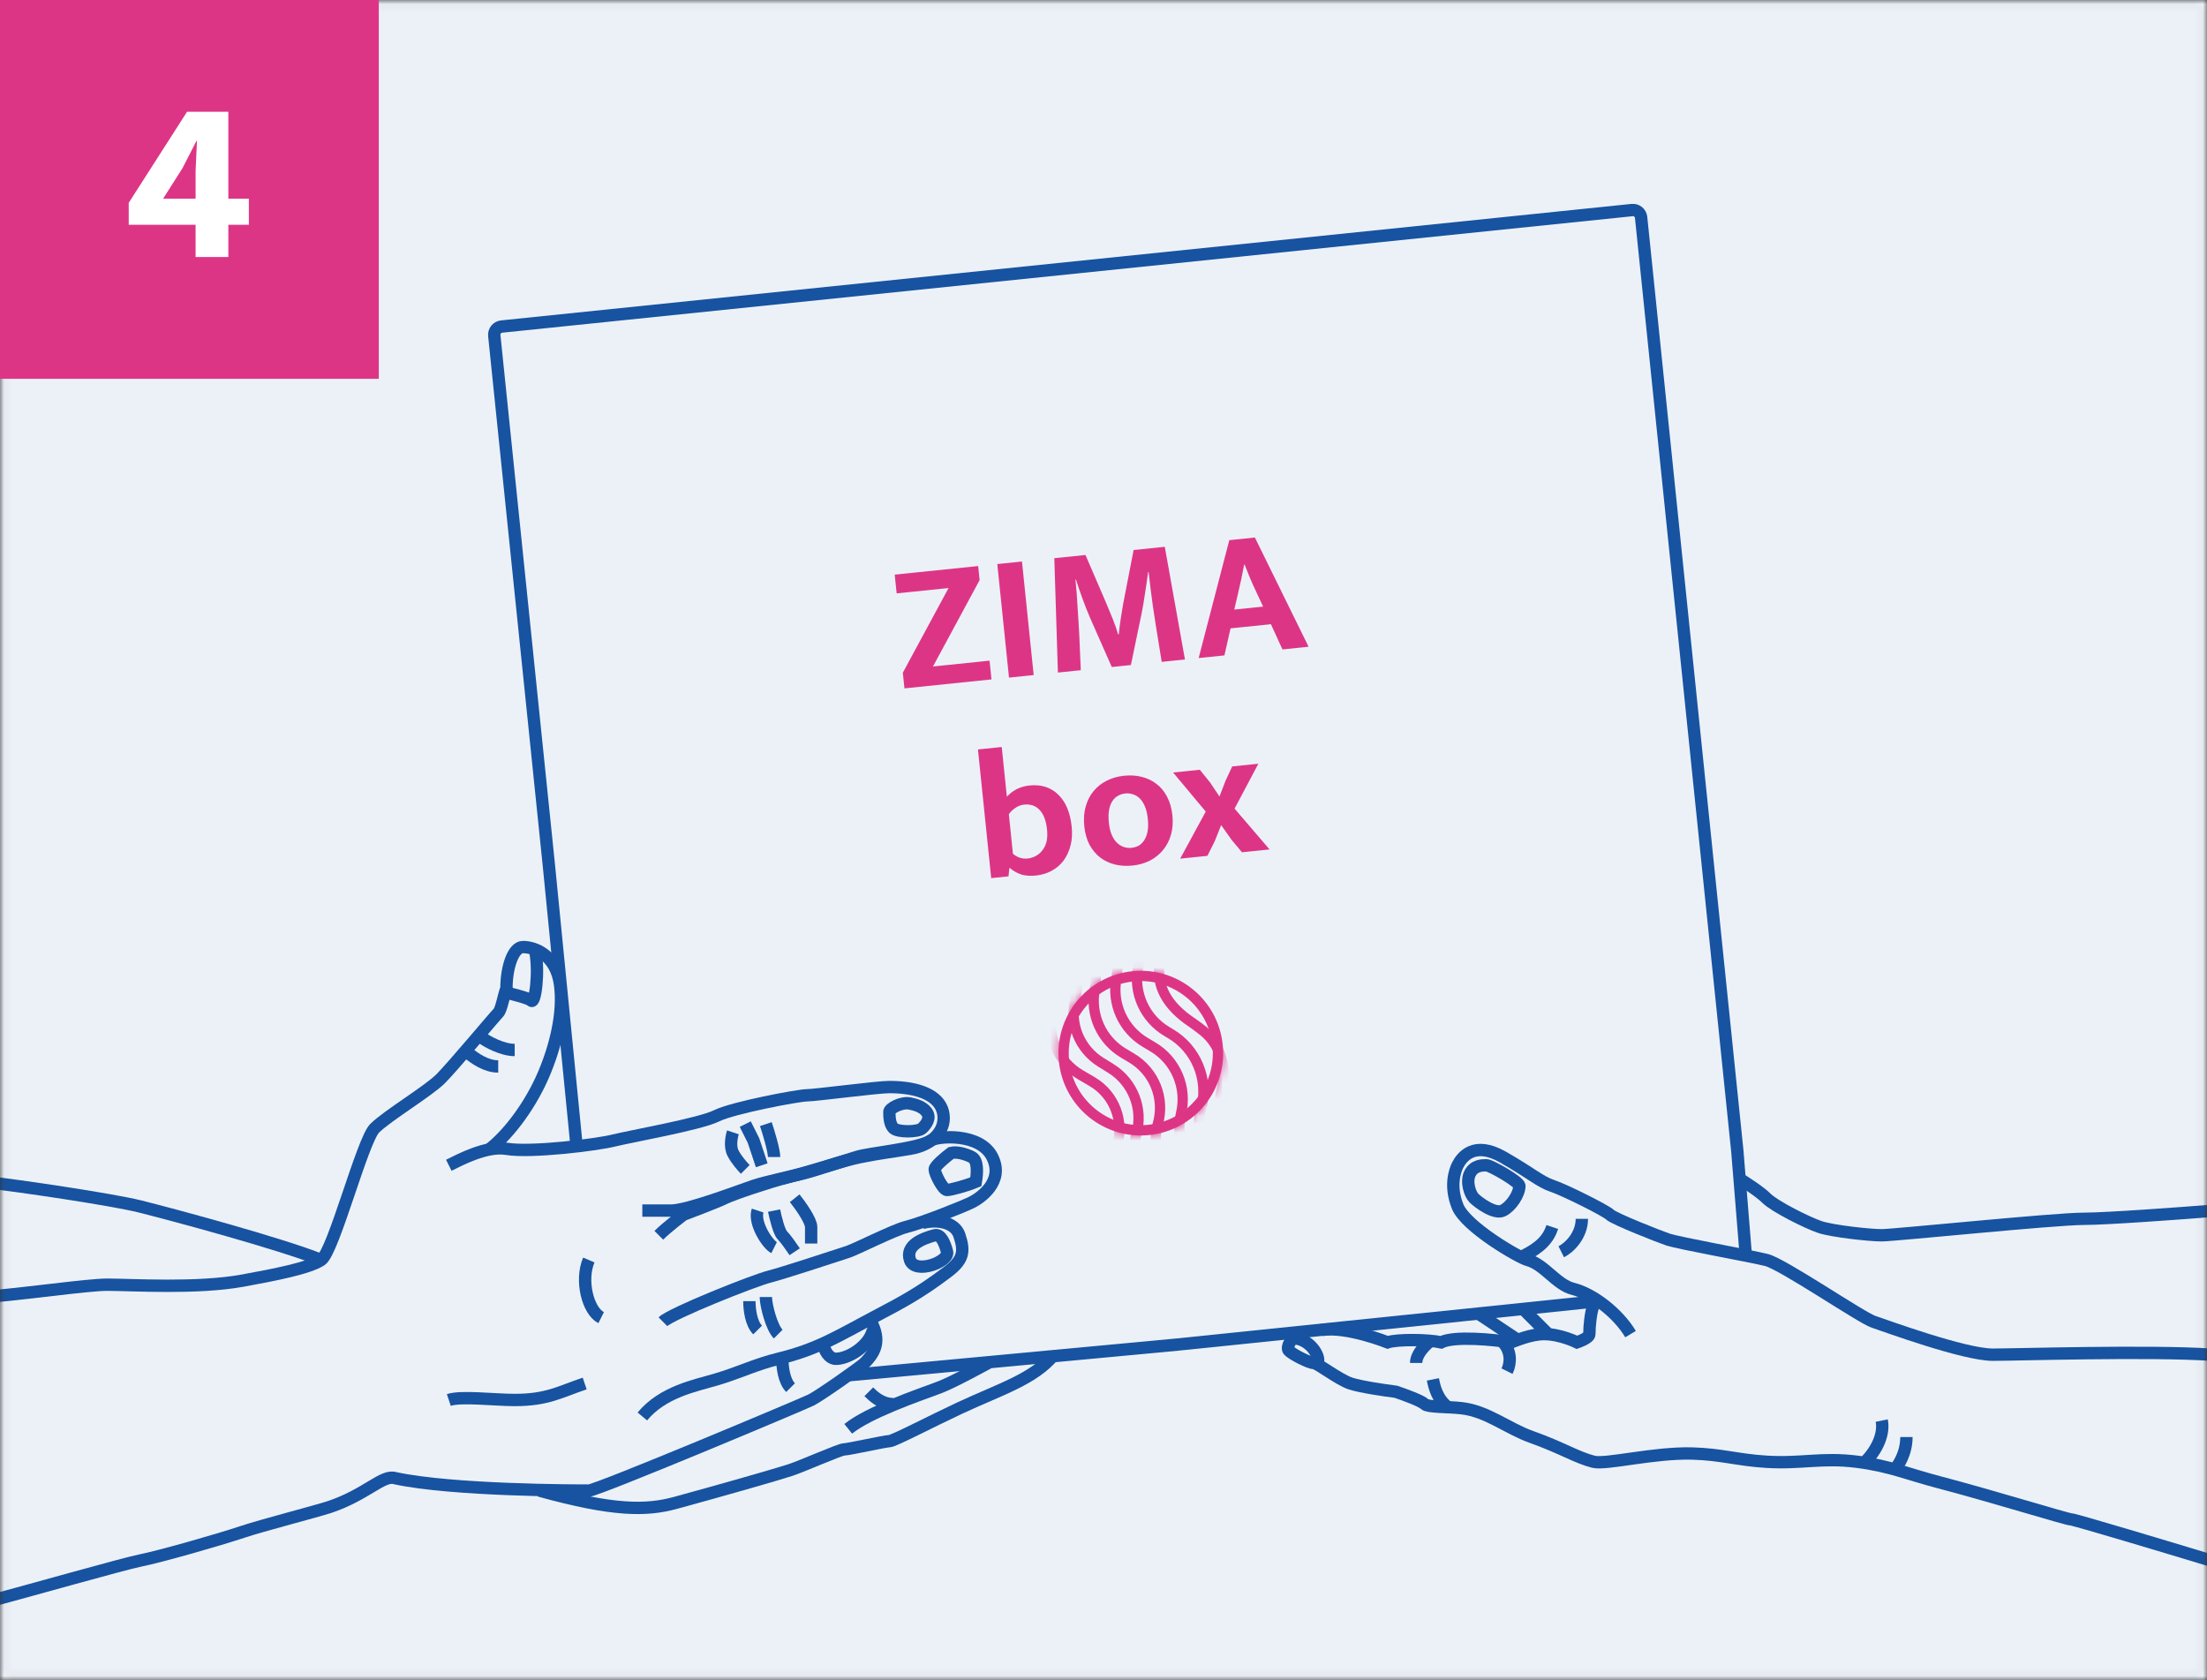 <svg xmlns="http://www.w3.org/2000/svg" width="268" height="204" viewBox="0 0 268 204" fill="none"><rect x="0" y="0" width="268" height="204" fill="#333333" stroke="none"/><mask id="mask0_456_206" style="mask-type:alpha" maskUnits="userSpaceOnUse" x="0" y="0" width="268" height="204"><rect x="0.452" y="0.452" width="267.097" height="203.097" fill="#D9D9D9" stroke="black" stroke-width="0.903"></rect></mask><g mask="url(#mask0_456_206)"><path d="M0 0H268V204H0V0Z" fill="#ECF1F8"></path><path d="M70.014 139.148L66.653 105.099L60.022 40.75C59.965 40.201 60.365 39.709 60.914 39.653L198.187 25.507C198.736 25.45 199.227 25.85 199.284 26.399L205.915 90.748L209.282 123.419L210.965 139.755L212.001 152.517M102.997 167.002L143.018 163.266L177.833 159.679L193.999 158" stroke="#1753A0" stroke-width="1.5"></path><path d="M118.781 68.734L118.957 70.441L113.292 80.932L120.164 80.224L120.398 82.5L109.828 83.59L109.632 81.686L115.186 71.404L108.883 72.054L108.648 69.778L118.781 68.734ZM124.101 68.185L125.522 81.972L122.524 82.281L121.103 68.494L124.101 68.185ZM128.027 67.781L131.813 67.391L134.429 73.468C134.546 73.737 134.664 74.027 134.785 74.339C134.92 74.649 135.048 74.96 135.168 75.272C135.289 75.584 135.401 75.889 135.506 76.188C135.61 76.487 135.698 76.766 135.769 77.024L135.857 77.015C135.876 76.777 135.907 76.501 135.948 76.187C135.988 75.859 136.034 75.522 136.087 75.177C136.14 74.833 136.194 74.496 136.249 74.166C136.303 73.836 136.353 73.535 136.399 73.265L137.656 66.788L141.442 66.398L143.891 80.079L141.068 80.37C140.824 78.862 140.58 77.354 140.336 75.845C140.092 74.337 139.876 72.811 139.688 71.268L139.481 69.475L139.415 69.482C139.308 70.304 139.183 71.165 139.04 72.064C138.911 72.962 138.779 73.75 138.642 74.428L137.326 80.756L135.006 80.995L132.381 75.051C132.052 74.288 131.733 73.481 131.424 72.628C131.114 71.775 130.86 71.027 130.661 70.384L130.596 70.391C130.65 70.916 130.7 71.472 130.745 72.057C130.789 72.627 130.826 73.198 130.856 73.77C130.9 74.341 130.936 74.905 130.964 75.462C131.005 76.004 131.034 76.502 131.051 76.957L131.242 81.383L128.463 81.669L128.027 67.781ZM149.88 74.022L153.381 73.661L152.557 71.888C152.294 71.34 152.046 70.79 151.812 70.24C151.577 69.674 151.349 69.108 151.128 68.541L151.085 68.545C150.981 69.116 150.865 69.703 150.735 70.306C150.604 70.895 150.468 71.499 150.325 72.118L149.88 74.022ZM149.276 65.591L152.384 65.271L158.904 78.532L155.73 78.859L154.331 75.797L149.429 76.302L148.684 79.585L145.554 79.908L149.276 65.591ZM130.137 100.382C130.223 101.214 130.177 101.978 129.998 102.675C129.819 103.371 129.535 103.983 129.147 104.509C128.758 105.021 128.277 105.432 127.704 105.742C127.131 106.051 126.495 106.242 125.795 106.315C125.109 106.385 124.515 106.343 124.012 106.189C123.508 106.019 123.054 105.764 122.651 105.422L122.563 105.431L122.465 106.414L120.364 106.631L118.754 91.006L121.643 90.708L122.265 96.748C122.596 96.375 122.992 96.069 123.453 95.829C123.93 95.588 124.445 95.439 125 95.382C126.43 95.235 127.595 95.602 128.497 96.482C129.413 97.36 129.96 98.661 130.137 100.382ZM127.146 100.757C127.035 99.677 126.739 98.882 126.259 98.371C125.777 97.846 125.15 97.623 124.376 97.703C123.968 97.745 123.599 97.886 123.27 98.126C122.939 98.352 122.685 98.599 122.506 98.868L123 103.661C123.212 103.86 123.472 104.018 123.778 104.134C124.1 104.248 124.428 104.288 124.764 104.253C125.114 104.217 125.443 104.117 125.75 103.953C126.072 103.787 126.344 103.56 126.565 103.272C126.8 102.982 126.971 102.633 127.076 102.224C127.18 101.8 127.203 101.311 127.146 100.757ZM142.367 99.011C142.456 99.872 142.397 100.66 142.19 101.374C141.984 102.088 141.657 102.712 141.211 103.244C140.778 103.761 140.246 104.184 139.617 104.514C138.986 104.83 138.291 105.027 137.532 105.105C136.774 105.183 136.054 105.139 135.374 104.974C134.708 104.806 134.111 104.521 133.582 104.119C133.069 103.714 132.64 103.198 132.295 102.57C131.963 101.926 131.754 101.181 131.667 100.335C131.575 99.445 131.632 98.643 131.839 97.929C132.044 97.2 132.363 96.577 132.796 96.061C133.243 95.528 133.781 95.104 134.412 94.788C135.043 94.473 135.738 94.276 136.497 94.198C137.256 94.12 137.968 94.164 138.634 94.331C139.314 94.497 139.911 94.782 140.425 95.186C140.951 95.574 141.381 96.09 141.712 96.734C142.059 97.377 142.277 98.136 142.367 99.011ZM139.38 99.43C139.319 98.832 139.2 98.328 139.026 97.918C138.851 97.508 138.64 97.184 138.394 96.944C138.148 96.704 137.874 96.54 137.57 96.454C137.264 96.352 136.959 96.317 136.652 96.349C136.346 96.381 136.06 96.469 135.795 96.614C135.528 96.745 135.299 96.953 135.107 97.238C134.914 97.509 134.773 97.862 134.686 98.299C134.598 98.736 134.587 99.275 134.653 99.917C134.712 100.486 134.829 100.975 135.004 101.385C135.177 101.78 135.387 102.097 135.633 102.337C135.893 102.576 136.169 102.746 136.459 102.849C136.765 102.95 137.071 102.985 137.377 102.954C137.683 102.922 137.97 102.841 138.237 102.71C138.502 102.565 138.73 102.35 138.922 102.064C139.114 101.779 139.254 101.426 139.344 101.004C139.431 100.567 139.444 100.042 139.38 99.43ZM149.917 98.189L154.166 103.148L150.818 103.493L149.556 101.986L148.288 100.193L147.497 102.176L146.616 103.926L143.311 104.266L146.416 98.55L142.454 93.805L145.693 93.471L146.935 95.002L148.085 96.719L148.817 94.808L149.632 93.065L152.806 92.738L149.917 98.189Z" fill="#DD3586"></path><circle cx="138.53" cy="127.879" r="9.999" transform="rotate(-5.884 138.53 127.879)" fill="#ECF1F8"></circle><mask id="mask1_456_206" style="mask-type:alpha" maskUnits="userSpaceOnUse" x="128" y="117" width="21" height="21"><circle cx="138.53" cy="127.881" r="9.999" transform="rotate(-5.884 138.53 127.881)" fill="#DD3586"></circle></mask><g mask="url(#mask1_456_206)"><path fill-rule="evenodd" clip-rule="evenodd" d="M157.847 144.084L152.11 141.368C148.647 139.729 146.823 135.873 147.753 132.157C148.361 129.724 147.603 127.156 145.676 125.638L146.063 125.147L145.676 125.638C145.284 125.329 144.9 125.039 144.549 124.792C144.455 124.726 144.357 124.658 144.256 124.59C141.425 122.676 139.489 119.94 140.298 116.379C140.906 113.703 139.551 110.469 137.192 109.11L132.042 106.142L132.666 105.059L137.816 108.027C140.669 109.671 142.241 113.467 141.517 116.656C140.869 119.505 142.342 121.787 144.956 123.555C145.063 123.627 145.167 123.699 145.268 123.77C145.644 124.034 146.046 124.339 146.449 124.656C148.805 126.512 149.68 129.604 148.965 132.46C148.18 135.598 149.72 138.855 152.644 140.239L158.382 142.955L157.847 144.084Z" fill="#DD3586"></path><path fill-rule="evenodd" clip-rule="evenodd" d="M155.219 145.406L148.812 142.373C145.778 140.937 144.28 137.476 145.306 134.283C146.07 131.076 144.661 127.744 141.826 126.06L141.37 125.789C138.472 124.066 136.957 120.718 137.576 117.404C138.106 114.572 136.789 111.714 134.293 110.276L129.414 107.464L130.038 106.381L134.917 109.193C137.873 110.896 139.432 114.28 138.805 117.633C138.282 120.432 139.561 123.26 142.009 124.715L142.464 124.985C145.777 126.954 147.42 130.852 146.515 134.599L146.51 134.622L146.502 134.645C145.655 137.247 146.873 140.073 149.346 141.244L155.754 144.277L155.219 145.406Z" fill="#DD3586"></path><path fill-rule="evenodd" clip-rule="evenodd" d="M152.597 146.728L147.244 144.254C143.766 142.646 141.908 138.807 142.806 135.083C143.503 132.192 142.235 129.184 139.678 127.665L138.743 127.109C135.844 125.386 134.329 122.037 134.949 118.723C135.478 115.891 134.162 113.034 131.666 111.595L126.786 108.784L127.41 107.701L132.289 110.513C135.245 112.216 136.804 115.599 136.177 118.953C135.654 121.752 136.934 124.579 139.381 126.034L140.317 126.59C143.344 128.39 144.846 131.952 144.021 135.375C143.263 138.52 144.832 141.762 147.768 143.119L153.121 145.594L152.597 146.728Z" fill="#DD3586"></path><path fill-rule="evenodd" clip-rule="evenodd" d="M149.964 148.046L144.109 145.274C140.729 143.675 138.995 139.87 140.005 136.27C140.789 133.474 139.599 130.5 137.103 129.016L136.115 128.428C133.216 126.706 131.701 123.357 132.321 120.043C132.85 117.211 131.534 114.354 129.037 112.915L124.158 110.104L124.782 109.021L129.661 111.832C132.617 113.536 134.176 116.919 133.549 120.273C133.026 123.071 134.305 125.899 136.753 127.354L137.742 127.942C140.724 129.714 142.145 133.267 141.208 136.607C140.363 139.621 141.814 142.806 144.644 144.145L150.498 146.916L149.964 148.046Z" fill="#DD3586"></path><path fill-rule="evenodd" clip-rule="evenodd" d="M147.337 149.368L141.533 146.62C138.124 145.007 136.375 141.17 137.394 137.539C138.174 134.758 137.021 131.796 134.567 130.274L133.349 129.519C130.545 127.781 129.175 124.439 129.952 121.233C130.647 118.361 129.283 115.388 126.652 114.044L121.559 111.441L122.128 110.328L127.221 112.931C130.366 114.538 131.998 118.094 131.166 121.527C130.517 124.208 131.663 127.003 134.007 128.457L135.225 129.212C138.153 131.027 139.527 134.56 138.597 137.876C137.743 140.921 139.209 144.138 142.067 145.49L147.872 148.238L147.337 149.368Z" fill="#DD3586"></path><path fill-rule="evenodd" clip-rule="evenodd" d="M144.71 150.687L138.812 147.895C135.481 146.318 133.847 142.507 135.001 139.007C135.895 136.298 134.776 133.334 132.317 131.89L130.892 131.054C127.977 129.344 126.449 125.99 127.069 122.669C127.597 119.846 126.285 116.998 123.797 115.564L118.904 112.745L119.528 111.662L124.421 114.481C127.369 116.179 128.923 119.554 128.298 122.898C127.774 125.702 129.064 128.533 131.524 129.976L132.949 130.812C135.917 132.554 137.266 136.131 136.188 139.398C135.232 142.299 136.586 145.459 139.347 146.765L145.244 149.557L144.71 150.687Z" fill="#DD3586"></path></g><path fill-rule="evenodd" clip-rule="evenodd" d="M139.427 136.584C144.233 136.088 147.728 131.791 147.233 126.984C146.737 122.178 142.439 118.683 137.633 119.178C132.826 119.673 129.332 123.971 129.827 128.778C130.322 133.584 134.62 137.079 139.427 136.584ZM139.555 137.827C145.048 137.261 149.042 132.349 148.476 126.856C147.91 121.363 142.998 117.369 137.505 117.935C132.012 118.501 128.017 123.413 128.584 128.906C129.15 134.399 134.062 138.393 139.555 137.827Z" fill="#DD3586"></path><path d="M61.5 120.5C61.833 120.666 64.146 121.146 64.5 121.5C65 122 65.5 118 65 115.5" stroke="#1753A0" stroke-width="1.5"></path><path d="M-2 157.5C2.667 157.166 10.6 156 13 156C16 156 23.93 156.522 29.5 155.5C33.327 154.797 37.5 154 39 153C40.5 152 44 138.5 45.5 137C47 135.5 52 132.5 53.5 131C55 129.5 60 123.5 60.5 123C60.9 122.6 61.167 120.833 61.5 120C61.5 117.5 62.3 115 63.5 115C65 115 67.5 116 68 119.5C68.5 123 67.42 127.186 66 130.5C64.5 134 62 137.5 59.5 139.5" stroke="#1753A0" stroke-width="1.5"></path><path d="M58.5 126C59.167 126.5 61 127.5 62.5 127.5" stroke="#1753A0" stroke-width="1.5"></path><path d="M57 128C57.667 128.5 59 129.5 60.5 129.5" stroke="#1753A0" stroke-width="1.5"></path><path d="M-2 143.5C2.5 144 13.684 145.671 17 146.5C21 147.5 34 151 39 153" stroke="#1753A0" stroke-width="1.5"></path><path d="M-1.5 194.5C3.5 193.166 15 189.9 17 189.5C19.5 189 26.5 187 29.5 186C31.872 185.21 38.5 183.5 40 183C44.5 181.5 46.5 179 48 179.5C55 181 69.986 181 71.5 181C72.5 181 97.5 170.5 98.5 170C99.5 169.5 104.5 166 105 165.5C106.5 164 107 162.5 105.5 160" stroke="#1753A0" stroke-width="1.5"></path><path d="M100 163C100 164 100.7 165 101.5 165C103 165 105.5 163.5 106 161.5" stroke="#1753A0" stroke-width="1.5"></path><path d="M113.5 150C114.273 149.793 114.755 151.055 115 152C115.314 153.21 111.101 154.8 110.5 153C109.9 151.2 112.051 150.388 113.5 150Z" stroke="#1753A0" stroke-width="1.5"></path><path d="M54.5 141.5C55.833 140.833 59.1 139.1 61.5 139.5C64.5 140 72.5 139 74.5 138.5C76.5 138 85 136.5 87 135.5C89 134.5 97 133 98 133C99 133 106.5 132 108 132C111.5 132 114 133 114.5 135C115 137 113.5 139 110.5 139.5C107.5 140 107 140 104.5 140.5C102 141 99.5 142 97.5 142.5C96.045 142.864 93 143.5 91.5 144C90 144.5 83.5 147 81.5 147C79.9 147 78.333 147 78 147M78 172C80.5 169 84.318 168.289 87 167.5C89.649 166.72 91.817 165.652 94.5 165C99.259 163.843 101.668 162.284 106 160C109.643 158.078 111.57 157.072 115 154.5C117 153 117.167 152 116.5 150C116 148.5 114 148 112 148.5" stroke="#1753A0" stroke-width="1.5"></path><path d="M80 149.999C81 148.999 83 147.499 83 147.499C83 147.499 87 145.999 88 145.499C89 144.999 93.5 143.499 95.5 142.999C97.5 142.499 102.5 140.999 104 140.499C105.5 139.999 111.5 139.5 113 138.5C113.832 137.945 119 137.499 120.5 140.499C122 143.499 119 145.499 118 145.999C117 146.499 112 148.499 110 148.999C108.545 149.363 103.949 151.683 103 151.999C101.5 152.499 94.955 154.635 93.5 154.999C91.5 155.499 81.5 159.499 80.5 160.499" stroke="#1753A0" stroke-width="1.5"></path><path d="M113.5 141.999C113.5 141.599 114.833 140.499 115.5 139.999C116.167 139.833 117.2 140.1 118 140.5C118.8 140.9 118.667 142.5 118.5 143.5C117.333 144 115.4 144.5 115 144.5C114.5 144.5 113.5 142.499 113.5 141.999Z" stroke="#1753A0" stroke-width="1.5"></path><path d="M108 134.999C108 134.599 109.471 133.783 110.5 134C111.189 134.145 112.003 134.366 112.5 134.999C113.114 135.783 112.4 136.599 112 136.999C111.5 137.499 109 137.499 108.5 136.999C108 136.499 108 135.499 108 134.999Z" stroke="#1753A0" stroke-width="1.5"></path><path d="M89 137.5C88.834 138 88.6 139.2 89 140C89.4 140.8 90.167 141.666 90.5 142" stroke="#1753A0" stroke-width="1.5"></path><path d="M90.5 136.5L91.5 138.5L92.5 141.5" stroke="#1753A0" stroke-width="1.5"></path><path d="M93 136.5C93.333 137.5 94 139.7 94 140.5" stroke="#1753A0" stroke-width="1.5"></path><path d="M94 147C94.167 147.833 94.6 149.6 95 150C95.4 150.4 96.167 151.5 96.5 152" stroke="#1753A0" stroke-width="1.5"></path><path d="M92.001 147C91.501 148.5 93.201 151.1 94.001 151.5" stroke="#1753A0" stroke-width="1.5"></path><path d="M71.5 153C70.438 155.5 71.4 159.2 73 160" stroke="#1753A0" stroke-width="1.5"></path><path d="M96.5 145.5C97.167 146.333 98.5 148.2 98.5 149C98.5 149.8 98.5 150.666 98.5 151" stroke="#1753A0" stroke-width="1.5"></path><path d="M93 157.5C93 158.5 93.7 161.2 94.5 162" stroke="#1753A0" stroke-width="1.5"></path><path d="M91 158C91 159 91.2 160.7 92 161.5" stroke="#1753A0" stroke-width="1.5"></path><path d="M95 165C95 166 95.2 167.7 96 168.5" stroke="#1753A0" stroke-width="1.5"></path><path d="M108.499 170.501C107 170.501 106 169.5 105.5 169" stroke="#1753A0" stroke-width="1.5"></path><path d="M65.5 181C74.5 183.5 78.5 183.454 82 182.5C87.5 181 94.5 179 96 178.5C97.5 178 102 176 102.5 176C103 176 107.5 175 108 175C108.5 175 113.176 172.552 116.5 171C121.5 168.665 125.5 167.5 128 164.5" stroke="#1753A0" stroke-width="1.5"></path><path d="M103 173.5C105.5 171.5 111.21 169.53 114 168.5C115.738 167.858 120 165.5 120 165.5" stroke="#1753A0" stroke-width="1.5"></path><path d="M54.5 170C56 169.5 60 170 62.5 170C66.5 170 68 169 71 168" stroke="#1753A0" stroke-width="1.5"></path><path d="M158 162C157 162 156.1 163.6 156.5 164C157 164.5 159 165.5 159.5 165.5C160 165.5 162.5 167.5 164 168C165.2 168.4 168.166 168.833 169.5 169C170.5 169.333 172.6 170.1 173 170.5C173.4 170.9 175.743 170.796 177.5 171C180.627 171.363 183.032 173.448 186 174.5C189.573 175.767 191.5 177 193.5 177.5C195.034 177.883 200.799 176.37 205.5 176.5C209.035 176.597 210.97 177.285 214.5 177.5C218.788 177.76 221.238 176.958 225.5 177.5C229.493 178.008 231.606 178.98 235.5 180C241.779 181.644 251 184.5 251.5 184.5C251.9 184.5 263 187.833 268.5 189.5" stroke="#1753A0" stroke-width="1.5"></path><path d="M174 167.5C174.167 168.333 174.5 170 176 171" stroke="#1753A0" stroke-width="1.5"></path><path d="M173.5 163C172.862 163.561 171.969 164.5 171.969 165.5" stroke="#1753A0" stroke-width="1.5"></path><path d="M183 166.5C183.5 165.5 183.5 164 182.5 163" stroke="#1753A0" stroke-width="1.5"></path><path d="M184.999 152.5C186.999 151.5 188 150.5 188.5 149" stroke="#1753A0" stroke-width="1.5"></path><path d="M226.501 177.499C228 176 228.819 174.048 228.5 172.5" stroke="#1753A0" stroke-width="1.5"></path><path d="M230.001 178.5C230.5 177.999 231.501 176.5 231.501 174.499" stroke="#1753A0" stroke-width="1.5"></path><path d="M189.586 152C190.586 151.5 192.087 150 192.087 148" stroke="#1753A0" stroke-width="1.5"></path><path d="M193.5 158.5C193.167 159.333 193 161 193 162C193 162.5 191.5 163 191.5 163C191.5 163 189.5 162 187.5 162C185.851 162 184 162.833 183.5 163C181.333 162.666 176.6 162.2 175 163C173.5 162.666 169.7 162.6 168.5 163C168.5 163 163.5 161 160.5 161.5" stroke="#1753A0" stroke-width="1.5"></path><path d="M157 162.5C159 162.5 160.4 164.7 160 165.5" stroke="#1753A0" stroke-width="1.5"></path><path d="M198 162C196.5 159.5 193.5 157.125 191 156.5C189 156 187.5 153.5 185.5 153C184.53 152.757 178 149 177 146.5C176 144 176.684 142.133 177 141.5C177.5 140.499 179 138.5 182.5 140.5C186 142.5 187 143.5 188.5 144C190 144.5 195 147 195.5 147.5C196 148 201.551 150.184 202.5 150.5C204 151 212.5 152.5 214.5 153C216.5 153.5 226 160 227.5 160.5C229 161 238.5 164.5 242 164.5C244.8 164.5 261 164 268.5 164.5" stroke="#1753A0" stroke-width="1.5"></path><path d="M180.5 141.5C180 141.5 179 141.5 178.5 142.5C178 143.5 178.5 145 179 145.5C179.5 146 181.5 147.5 182.5 147C183.5 146.5 184.5 145 184.5 144C184.5 143.5 181 141.5 180.5 141.5Z" stroke="#1753A0" stroke-width="1.5"></path><path d="M185 159L188 162" stroke="#1753A0" stroke-width="1.5"></path><path d="M179.5 159.5L184 162.5" stroke="#1753A0" stroke-width="1.5"></path><path d="M211 143C211.833 143.5 213.7 144.7 214.5 145.5C215.5 146.5 219.5 148.5 221 149C222.5 149.5 227 150 228.5 150C230 150 249.5 148 253 148C255.8 148 264.833 147.333 269 147" stroke="#1753A0" stroke-width="1.5"></path></g><rect width="46" height="46" fill="#DD3586"></rect><path d="M22.715 13.571H27.727V24.127H30.219V27.291H27.727V31.211H23.751V27.291H15.631V24.631L22.715 13.571ZM22.155 20.431L19.803 24.127H23.751V20.767L23.919 17.099H23.863L22.155 20.431Z" fill="white"></path></svg>